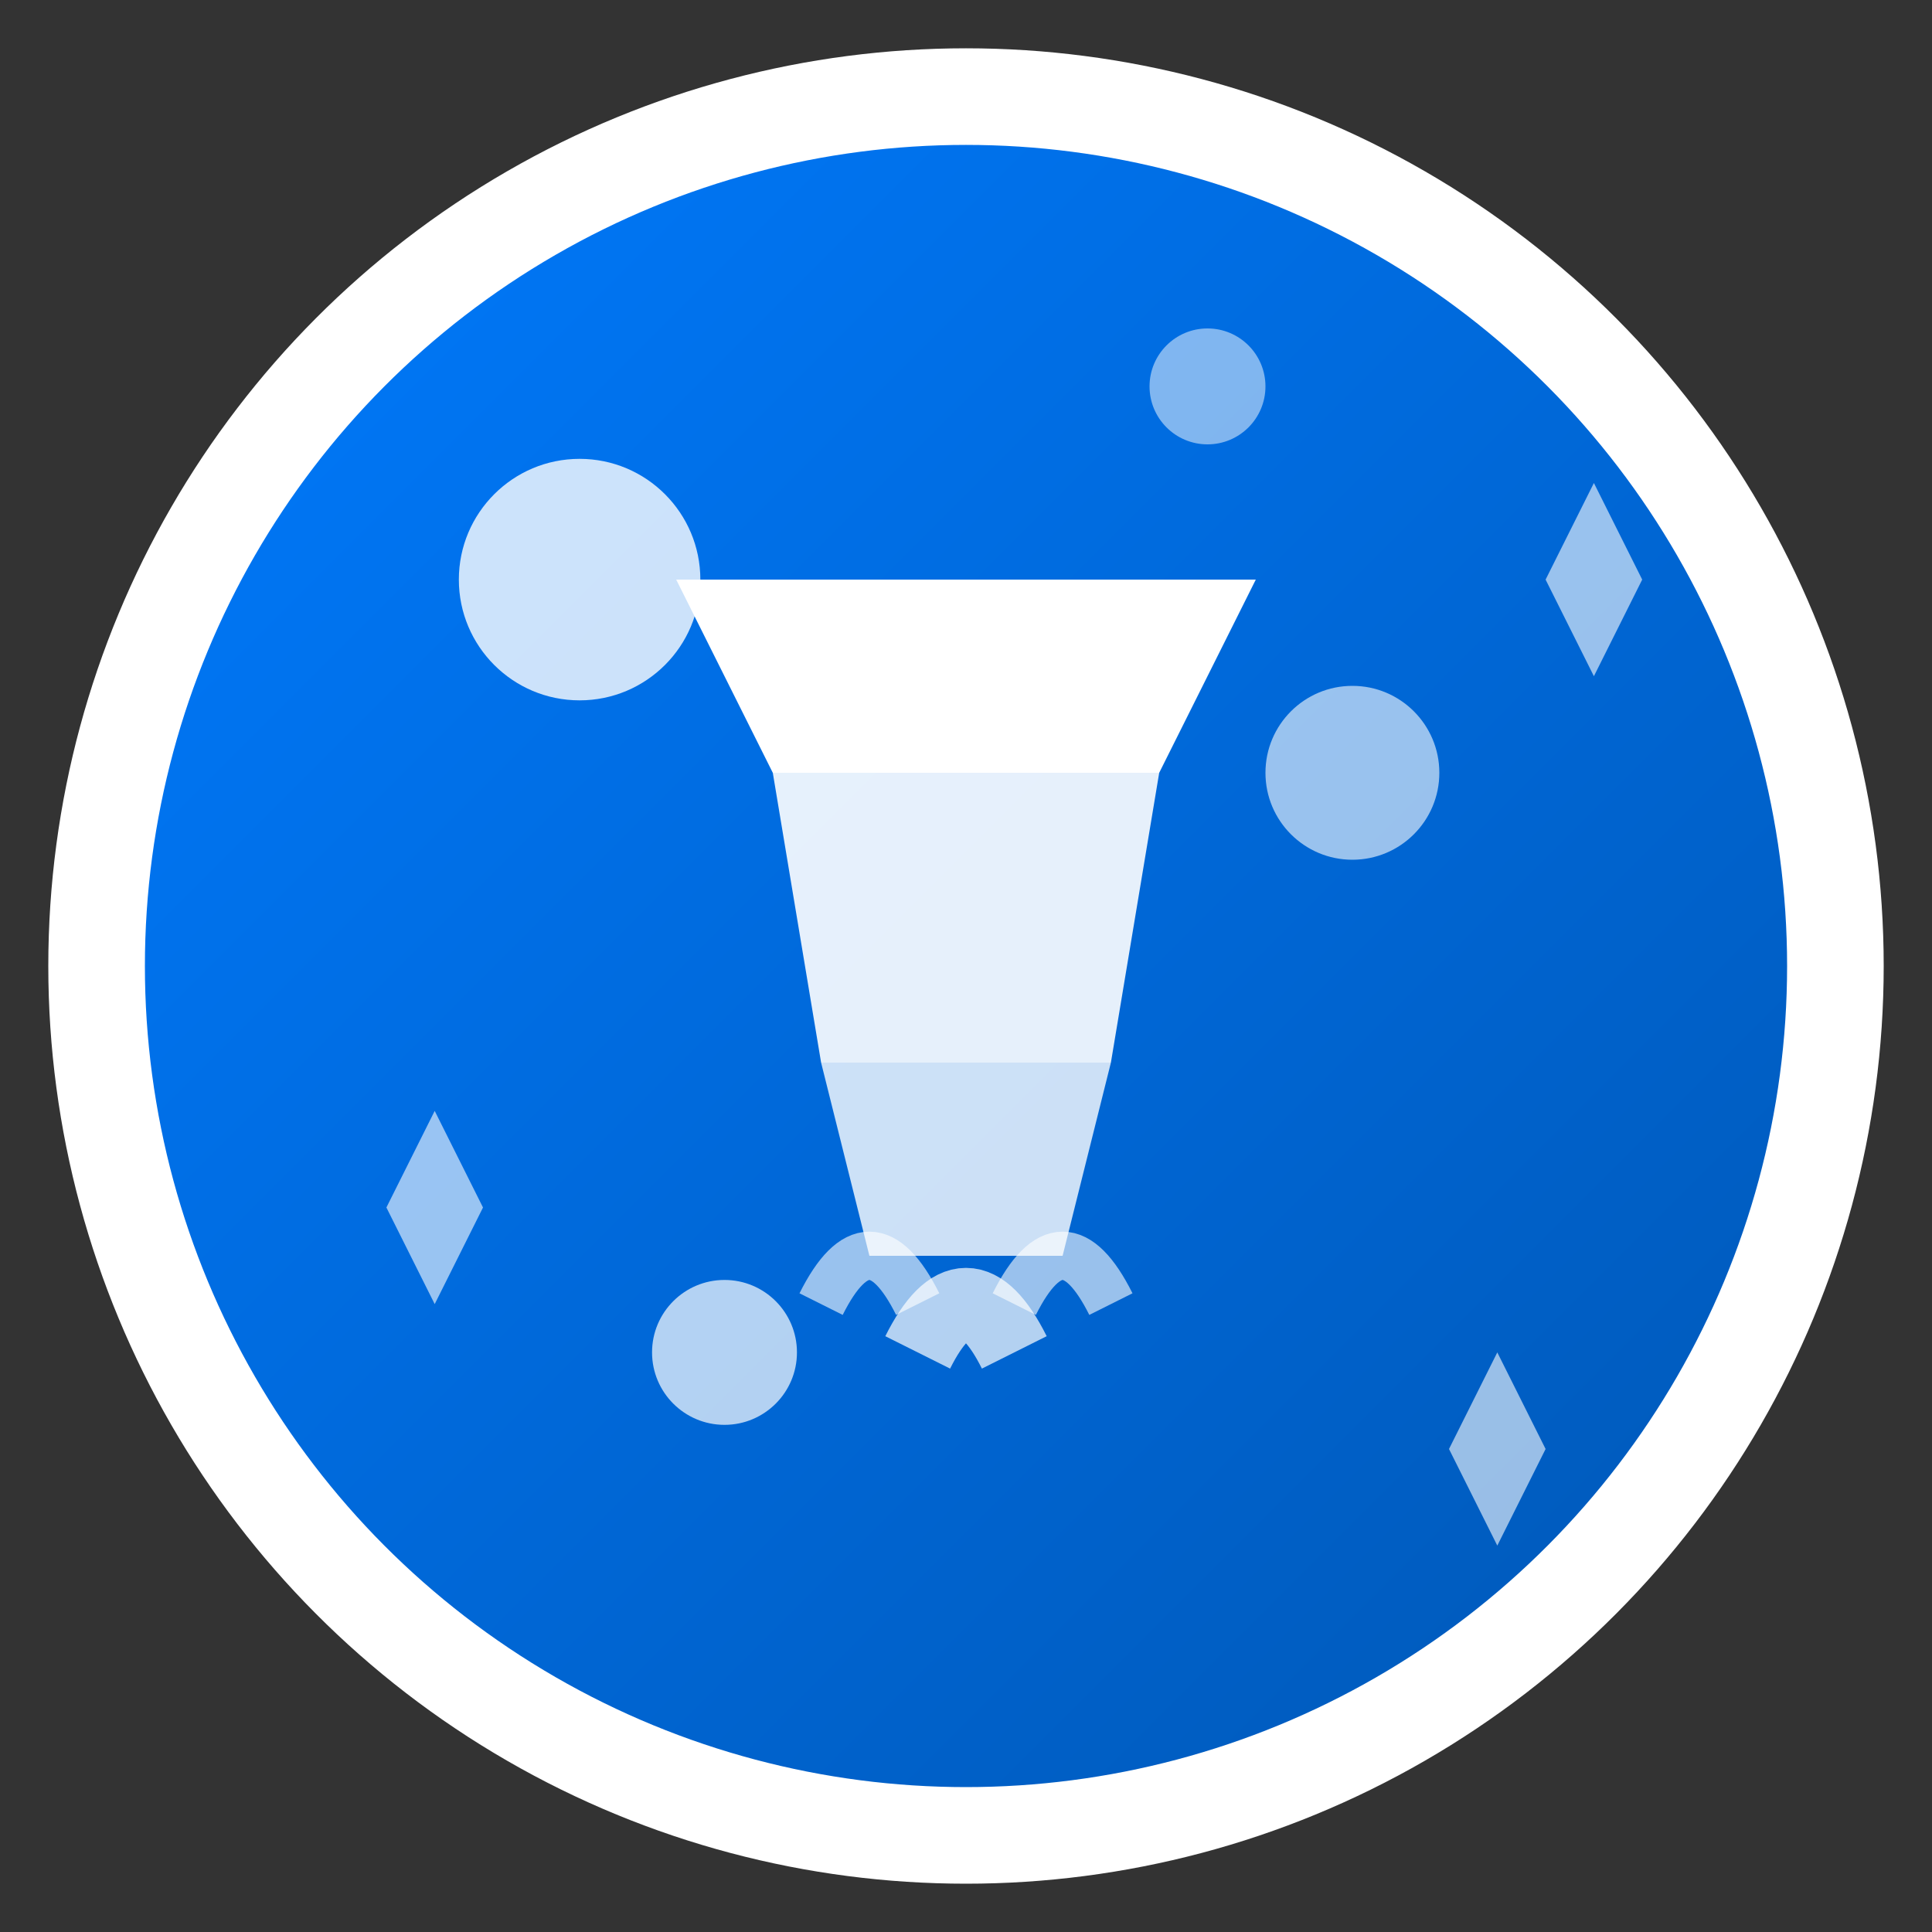 <svg width="40" height="40" viewBox="0 0 40 40" fill="none" xmlns="http://www.w3.org/2000/svg">
  <rect x="0" y="0" width="40" height="40" fill="#333333" stroke="none"/>
  <defs>
    <linearGradient id="logoGradient" x1="0%" y1="0%" x2="100%" y2="100%">
      <stop offset="0%" style="stop-color:#007bff;stop-opacity:1" />
      <stop offset="100%" style="stop-color:#0056b3;stop-opacity:1" />
    </linearGradient>
  </defs>
  
  <!-- Background circle -->
  <circle cx="20" cy="20" r="18" fill="url(#logoGradient)" stroke="#ffffff" stroke-width="2"/>
  
  <!-- Cleaning bubbles -->
  <circle cx="12" cy="12" r="2.5" fill="#ffffff" opacity="0.8"/>
  <circle cx="28" cy="16" r="1.8" fill="#ffffff" opacity="0.6"/>
  <circle cx="15" cy="28" r="1.5" fill="#ffffff" opacity="0.7"/>
  <circle cx="25" cy="8" r="1.2" fill="#ffffff" opacity="0.5"/>
  
  <!-- Central cleaning symbol -->
  <g transform="translate(20,20)">
    <!-- Brush/cleaning tool -->
    <path d="M-6,-8 L6,-8 L4,-4 L-4,-4 Z" fill="#ffffff"/>
    <path d="M-4,-4 L4,-4 L3,2 L-3,2 Z" fill="#ffffff" opacity="0.9"/>
    <path d="M-3,2 L3,2 L2,6 L-2,6 Z" fill="#ffffff" opacity="0.8"/>
    
    <!-- Cleaning lines/motion -->
    <path d="M-1,8 Q0,6 1,8" stroke="#ffffff" stroke-width="1.5" fill="none" opacity="0.7"/>
    <path d="M-3,7 Q-2,5 -1,7" stroke="#ffffff" stroke-width="1" fill="none" opacity="0.6"/>
    <path d="M1,7 Q2,5 3,7" stroke="#ffffff" stroke-width="1" fill="none" opacity="0.6"/>
  </g>
  
  <!-- Sparkle effect -->
  <g fill="#ffffff" opacity="0.6">
    <path d="M8,25 L9,27 L10,25 L9,23 Z"/>
    <path d="M30,30 L31,32 L32,30 L31,28 Z"/>
    <path d="M32,12 L33,14 L34,12 L33,10 Z"/>
  </g>
</svg>
